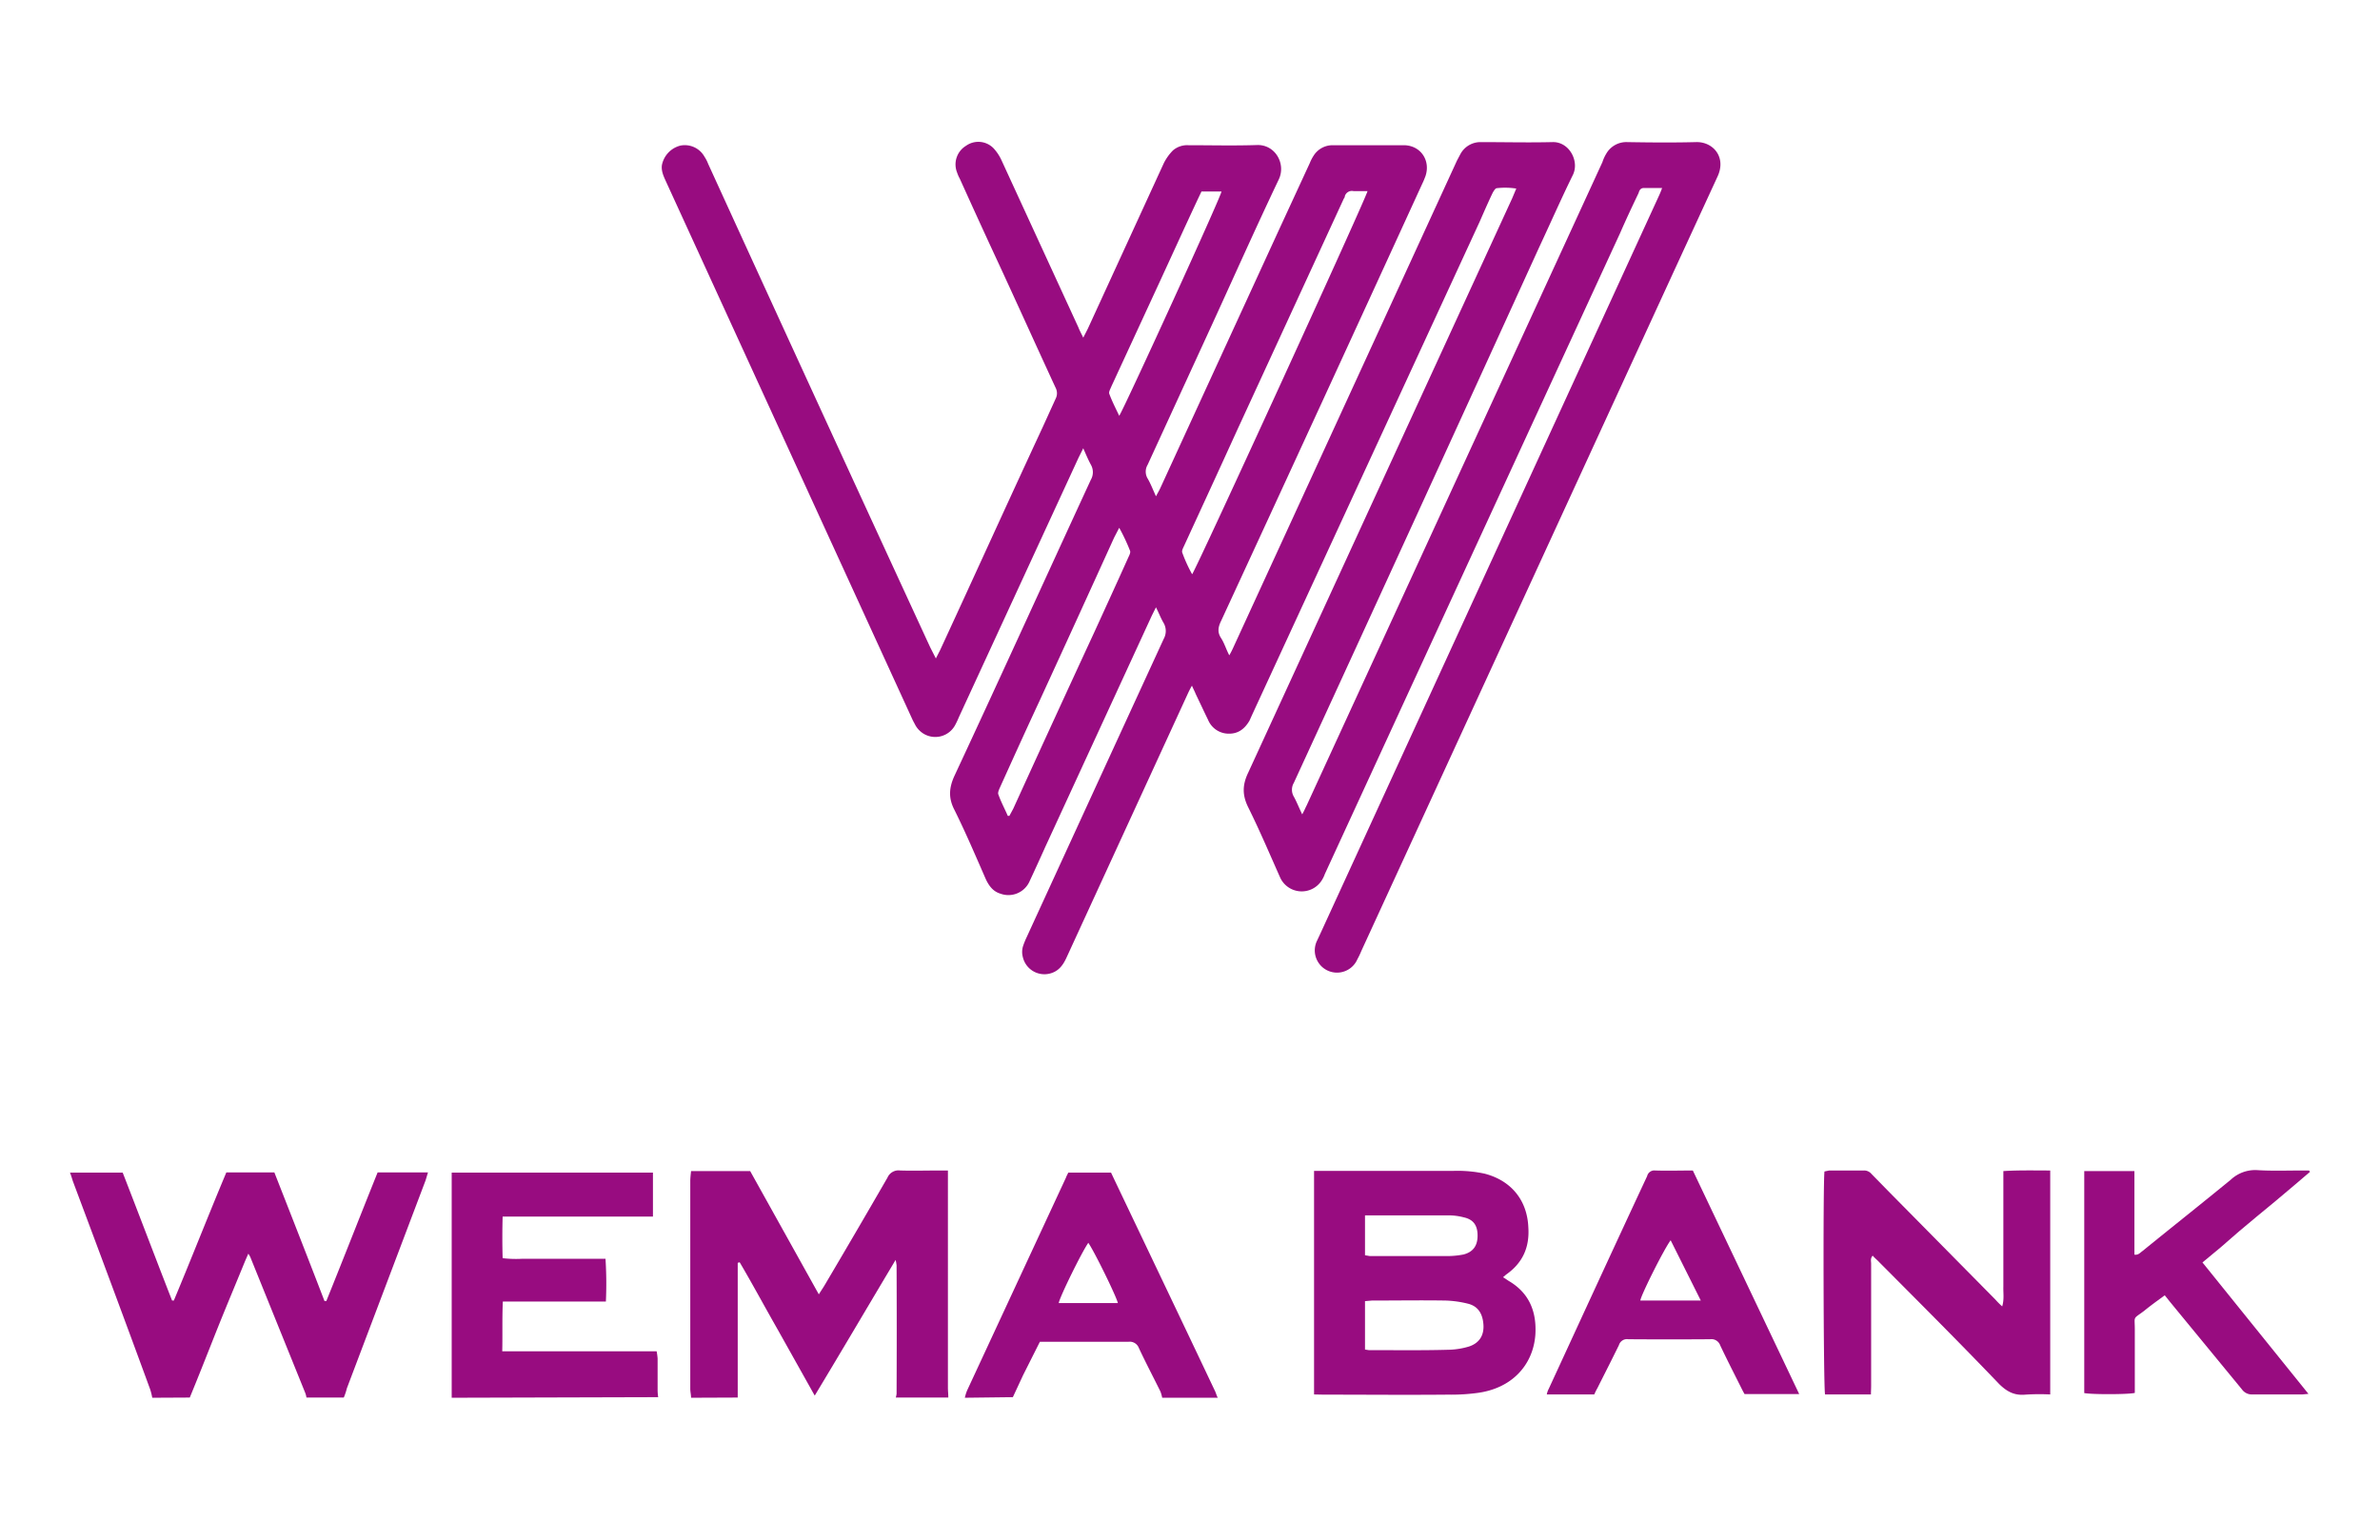<svg id="Layer_1" data-name="Layer 1" xmlns="http://www.w3.org/2000/svg" width="1224" height="792" viewBox="0 0 1224 792"><title>Artboard 1</title><path d="M78.3,719a31.5,31.5,0,0,0-1.1-4.4c-13.1-35.8-26.4-71.4-39.8-107.2-.4-1.3-.8-2.7-1.4-4.2H63.1C71.6,625,79.9,647,88.5,669h.9c9.2-22,17.8-44,27-65.9h24.7c8.6,21.9,17.3,44.1,25.8,66.2h.9c8.9-22,17.5-44.1,26.4-66.2h25.9l-1.2,4-40.5,107a30,30,0,0,1-1.6,4.8H157.6a11.1,11.1,0,0,0-.7-2.6l-27.9-69a9.4,9.4,0,0,0-1.3-2.4l-1.7,3.9c-5.1,12.5-10.3,24.8-15.3,37.4s-8.6,21.8-13.1,32.7Z" fill="#980c80"/><path d="M355.4,719c0-1.6-.4-3-.4-4.6V607.6c0-1.6.2-3.2.4-5.2h30.4l35.3,63.4,2.7-4.2q16.5-27.9,32.6-55.8a6.2,6.2,0,0,1,6.6-3.7c6.7.2,13.3,0,20,0h4.5V713.9c0,1.6.2,3.2.2,5h-27a12.9,12.9,0,0,0,.4-1.9c.1-22,.1-44.2,0-66.1a23.3,23.3,0,0,0-.5-2.8c-14.1,23.6-27.6,46.6-41.6,69.8l-19.5-34.8c-6.4-11.2-12.5-22.6-19.1-33.8l-1,.3v69.3Z" fill="#980c80"/><path d="M232.3,719V603.2H335.8v22.6H258.5c-.2,7.3-.2,14.2,0,21.4a58,58,0,0,0,10.2.3h42.7a201.8,201.8,0,0,1,.2,22h-53c-.4,8.6-.1,17-.3,25.6h79.4a31.9,31.9,0,0,1,.5,3.7v16.1a24.3,24.3,0,0,0,.3,3.8Z" fill="#980c80"/><path d="M496.2,719a24.7,24.7,0,0,1,1.1-3.6q25.5-54.9,50.9-109.6c.3-.9.8-1.7,1.2-2.6h22l1.6,3.4c17.3,36.3,34.5,72.3,51.7,108.6.6,1.1.9,2.6,1.6,3.8H597.7a19.2,19.2,0,0,0-.9-3.2c-3.7-7.5-7.6-14.9-11.1-22.4a5,5,0,0,0-5.3-3.2H534.8l-8.6,17.1-5.3,11.4Zm63.5-79.7c-3.5,5-14.9,28.3-15.2,31h30.4c-.6-3.1-12.1-26.6-15.2-31Z" fill="#980c80"/><path d="M669.7,418.9c1.2-2.1,1.6-3.3,2.3-4.6L824.1,83.4a20,20,0,0,1,1.9-4.2,11.9,11.9,0,0,1,10.9-6.1c11.7.2,23.6.3,35.3,0,8.6-.3,15.7,7.5,11.2,17.5l-21.7,47.1L700.1,489.2a40,40,0,0,1-2,4.2,11.4,11.4,0,1,1-21-9l2.1-4.5L852.9,101.3a46.8,46.8,0,0,0,1.9-4.6h-9.3c-1.9,0-2.4,1.3-2.8,2.6-3.3,6.9-6.5,13.7-9.5,20.6Q757.2,284.8,681.3,449.7a13.3,13.3,0,0,1-1.1,2.4,12.2,12.2,0,0,1-21.7-.4c-5.4-12.1-10.6-24.4-16.5-36.3-3.2-6.4-3.1-11.7,0-18.1L777.7,102l2.1-5a37.2,37.2,0,0,0-10-.2c-.8,0-1.6,1.5-2.1,2.3-2.4,5-4.6,10.1-6.8,15.1l-117,253.6-1.3,2.9c-2.4,4.1-5.7,6.8-10.7,6.7a11.5,11.5,0,0,1-10.6-7.1c-2.2-4.5-4.3-9-6.4-13.4-.5-1.3-1.1-2.3-1.9-4.2a48.9,48.9,0,0,0-2.3,4.5L548.3,493c-1.9,4-4.3,6.9-8.8,7.9a11.4,11.4,0,0,1-13.5-8.7,10,10,0,0,1,.2-5.7,40.8,40.8,0,0,1,1.7-4.2q35.3-76.9,70.6-153.7a8.3,8.3,0,0,0-.1-8.2c-1.3-2.2-2.3-4.8-3.9-8l-2.1,4.2-54.8,119c-2.6,5.8-5.3,11.7-8,17.5a11.9,11.9,0,0,1-15.1,6.6c-3.7-1.1-5.8-3.9-7.4-7.2-5.3-12.1-10.4-24.1-16.2-35.8-3.2-6.1-2.9-11.4,0-17.7,23.6-50.6,46.7-101.5,70.1-152.2a7.8,7.8,0,0,0,0-7.8c-1.3-2.4-2.4-5-3.9-8.4l-2.4,4.8L493.1,369a40.9,40.9,0,0,1-2,4.2,11.6,11.6,0,0,1-15.8,4.4,12.1,12.1,0,0,1-4.5-4.5c-.5-1-1.1-2-1.6-3.1L342.7,93.8c-1.3-2.9-2.7-5.6-2.3-8.8a12.9,12.9,0,0,1,9.5-10.1,11.6,11.6,0,0,1,12.4,5.7,18.5,18.5,0,0,1,1.9,3.7Q421.1,208.8,478.4,333l2.9,5.7,2.2-4.3c17.7-38.3,35.1-76.7,52.8-114.8l6.6-14.5a6.1,6.1,0,0,0,0-5.6c-9.8-21.2-19.4-42.5-29.2-63.7-6.8-14.6-13.5-29.3-20.1-43.9a18.3,18.3,0,0,1-1.4-3.2A11.2,11.2,0,0,1,496.8,75a10.9,10.9,0,0,1,14.1,1.2,23.3,23.3,0,0,1,4.1,6.1l39.6,86.1c.6,1.6,1.4,3,2.5,5.3l2.3-4.5L598.5,84a25.6,25.6,0,0,1,4.7-6.6,11.2,11.2,0,0,1,8-2.7c11.9,0,23.7.3,35.4-.1,9.3-.2,14.8,9.7,11.1,17.6-11.9,25-23.2,50.4-34.8,75.7l-32.7,71.2a6.9,6.9,0,0,0,.1,7.2c1.5,2.6,2.6,5.5,4.2,9,1.1-2.1,1.8-3.2,2.4-4.6l61.6-134.1,15.1-32.7a21.5,21.5,0,0,1,1.9-3.7,11.5,11.5,0,0,1,9.8-5.5h36.9c8.5.2,13.6,7.9,10.9,15.9-.5,1.3-1,2.6-1.6,3.8Q679.9,207.1,627.9,319.6c-1.5,3.1-1.8,5.7,0,8.5s2.5,5.5,4.3,9a40.6,40.6,0,0,0,2.1-4.1l71.2-155,43.8-95.4,1.8-3.4a11.7,11.7,0,0,1,10.4-6.1c12.3,0,24.5.3,36.9,0,8.5-.3,13.9,9.6,10.6,16.7-6,12.2-11.4,24.5-17.2,36.9q-63,138.2-126.4,276a7,7,0,0,0,0,7.1C666.9,412.5,668,415.4,669.7,418.9ZM613.1,295.4c2.6-3.7,89.7-193.9,90.2-197.1h-7.2a3.8,3.8,0,0,0-4.5,2.7v.3c-.2.5-.5.8-.7,1.3l-54.8,119c-9,19.8-18,39.3-27.1,59.1-.5,1.1-1.3,2.5-1,3.5A75.4,75.4,0,0,0,613.1,295.4ZM518.3,419.7h.8l2-3.7q20.9-45.9,42.1-91.7c5.7-12.5,11.4-24.9,17-37.4.5-1.1,1.3-2.5,1-3.5a99.5,99.5,0,0,0-5.6-11.9l-2.6,5q-19.2,42.3-38.6,84.5c-6.8,14.6-13.5,29.4-20.1,44-.6,1.3-1.3,2.9-.8,3.8,1.3,3.7,3.2,7.2,4.8,10.9ZM617.9,98.5l-1.9,4c-6.6,14.1-13,28.2-19.6,42.5l-24.8,53.7c-.5,1.3-1.5,2.9-1.1,3.9,1.4,3.8,3.2,7.3,5.1,11.3,3-4.8,52.3-112.6,52.6-115.4Z" fill="#980c80"/><path d="M675.8,717.3v-115h71.6a66.2,66.2,0,0,1,16,1.4c13.7,3.5,22,13.6,22.6,27.6.7,10.3-2.9,18.4-11.5,24.4L773,657l2.9,1.9c10.6,6.2,14.5,15.9,13.7,27.9-1.2,15.2-11.9,27.6-30.4,29.8a100.7,100.7,0,0,1-14.5.8c-21.4.2-42.6,0-63.9,0ZM702,694.2l1.9.3c13.8,0,27.6.2,41.6-.2a38.8,38.8,0,0,0,10.1-1.7c5.3-1.8,7.7-5.8,7.3-11.3s-2.7-9.4-8-10.7a54,54,0,0,0-11.4-1.6c-12.6-.2-25.3,0-38,0l-3.5.3Zm0-48.5,2.4.4h41.1a44.1,44.1,0,0,0,7.2-.8c4.9-1.3,7.2-4.5,7.2-9.7s-2.1-8.3-7.1-9.4a31,31,0,0,0-9.1-1H702Z" fill="#980c80"/><path d="M962.2,717.3H938.6c-.8-2.9-1.1-108-.3-114.7l2.4-.5h17.8a4.9,4.9,0,0,1,4,1.8l9.6,9.8,54.1,54.8a38.2,38.2,0,0,0,3.5,3.5c1.1-3.6.5-6.9.6-10.1V602.4c8-.5,15.9-.3,24.1-.3V717.3a109.2,109.2,0,0,0-12.8.1c-5.5.5-9.3-1.4-13.4-5.4-20.3-21.2-41-41.9-61.7-62.7-1.1-1.2-2.3-2.1-3.4-3.4-1.3,1.4-.8,2.9-.8,4.2v62.7C962.3,714.2,962.2,715.7,962.2,717.3Z" fill="#980c80"/><path d="M1132.7,649.4l54.5,67.6-3.2.3h-25.8a6.2,6.2,0,0,1-5.2-2.6l-36.9-44.9-2.8-3.5c-3.7,2.7-7.3,5.3-10.6,8-6,4.5-4.8,2.4-4.8,9.6v32.6c-2.9.8-21.4.9-26,.1V602.4h25.8v43c2.1.3,3-1.1,4.2-1.9,15-12.2,30.4-24.4,45.4-36.7a18.4,18.4,0,0,1,13.4-4.9c7.7.5,15.4.2,23.1.2h3.7l.5.7-8.8,7.5-9.5,8-9.1,7.5-9.2,7.7-9.3,8.1Z" fill="#980c80"/><path d="M870.6,602.1l54.7,115H897.2c-.6-1-1.1-2-1.6-3-3.7-7.4-7.4-14.6-10.9-22a4.8,4.8,0,0,0-5.2-3.2c-14.1.1-28.2.1-42.1,0a4.3,4.3,0,0,0-4.8,3c-3.6,7.4-7.3,14.6-11,22a35.9,35.9,0,0,0-1.7,3.4H795.5a10,10,0,0,1,1-2.9c16.8-36.4,33.6-73,50.6-109.4a3.8,3.8,0,0,1,4.2-2.9C857.7,602.3,864.2,602.1,870.6,602.1ZM859.2,638c-3.1,3.9-15.4,28.4-15.6,31h31.1Z" fill="#980c80"/></svg>